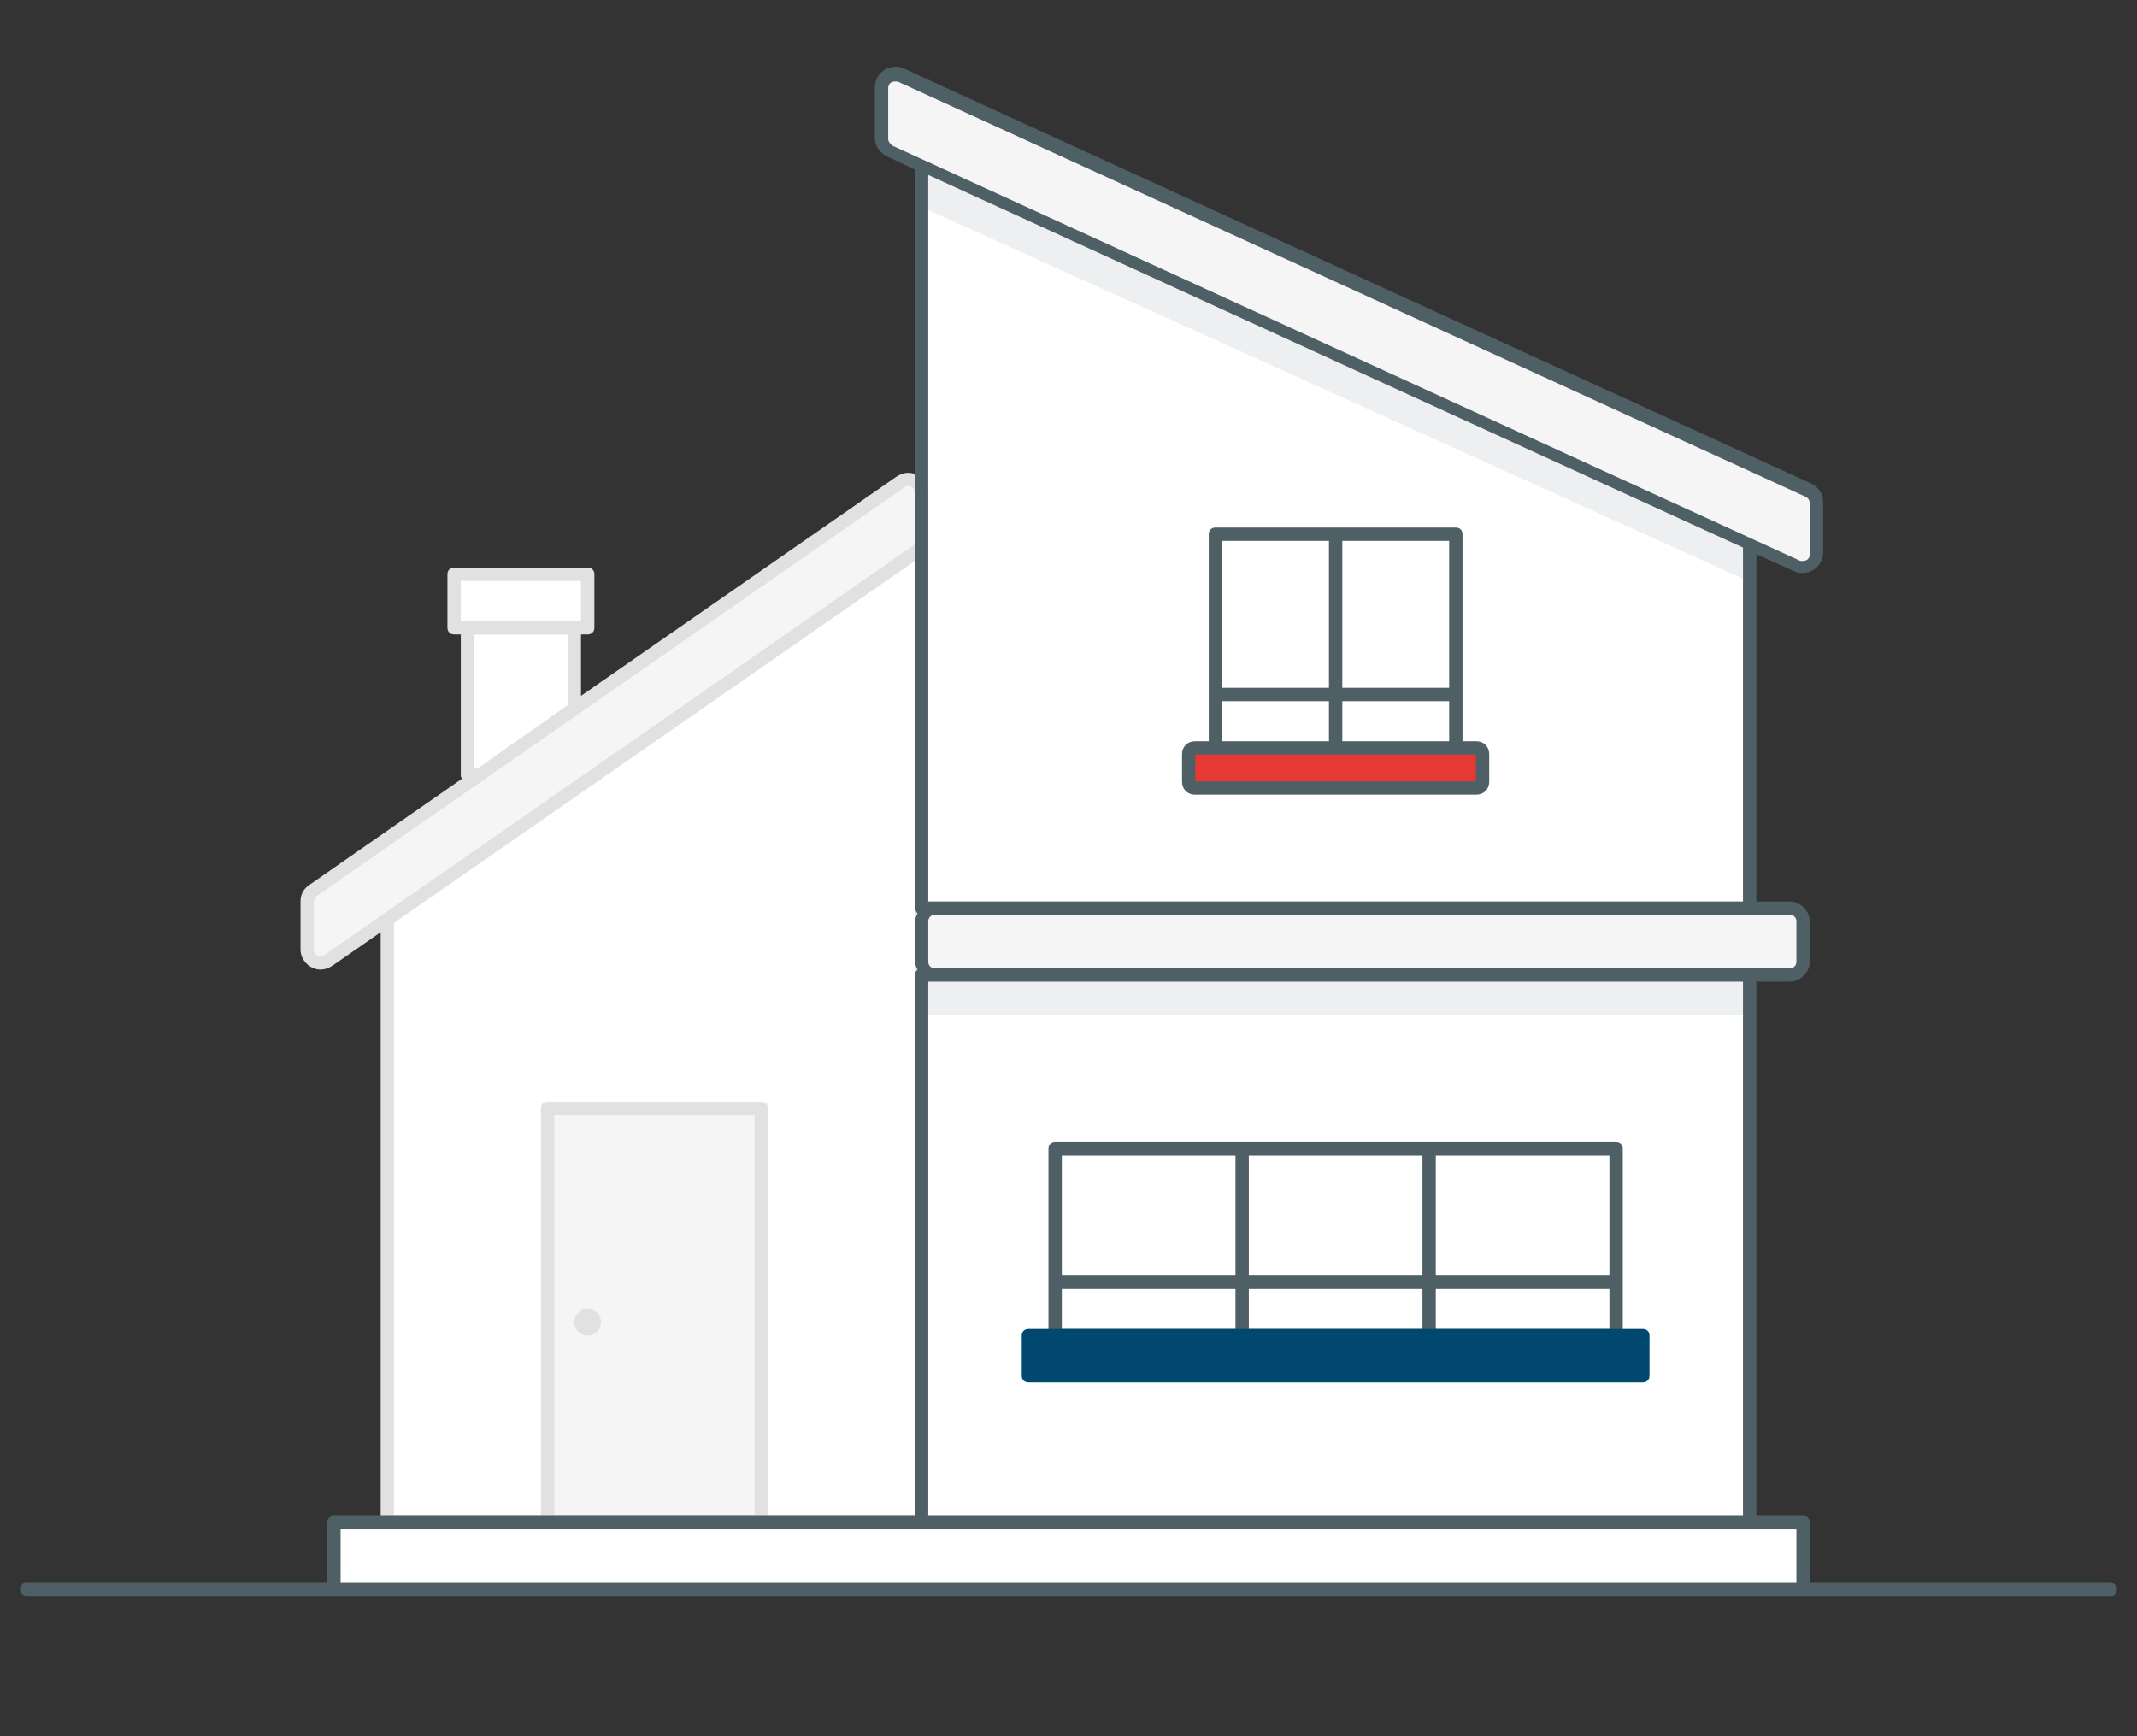 <?xml version="1.0" encoding="utf-8"?>
<!-- Generator: Adobe Illustrator 23.0.3, SVG Export Plug-In . SVG Version: 6.00 Build 0)  -->
<svg version="1.1" id="Layer_1" xmlns="http://www.w3.org/2000/svg" xmlns:xlink="http://www.w3.org/1999/xlink" x="0px" y="0px"
	 viewBox="0 0 160 130" style="enable-background:new 0 0 160 130;" xml:space="preserve">
<rect x="0" y="0" width="160" height="130" fill="#333333" stroke="none"/>
<style type="text/css">
	.st0{fill-rule:evenodd;clip-rule:evenodd;fill:#FFFFFF;}
	.st1{fill-rule:evenodd;clip-rule:evenodd;fill:#F5F5F5;}
	.st2{fill:#FFFFFF;}
	.st3{fill:#E1E1E1;}
	.st4{opacity:0.1;enable-background:new    ;}
	.st5{fill-rule:evenodd;clip-rule:evenodd;fill:#4E6066;}
	.st6{fill-rule:evenodd;clip-rule:evenodd;fill:#E63934;}
	.st7{fill:#4E6066;}
	.st8{fill-rule:evenodd;clip-rule:evenodd;fill:#E1E1E1;}
	.st9{fill-rule:evenodd;clip-rule:evenodd;fill:#00486D;}
	.st10{fill:#00486D;}
</style>
<polygon class="st0" points="69,41.2 29,68.7 29,114 69,114 "/>
<g>
	<path class="st1" d="M67.4,36.1l-44,30.6c-0.3,0.2-0.4,0.5-0.4,0.8v3.6c0,0.6,0.4,1,1,1c0.2,0,0.4-0.1,0.6-0.2l44-30.6
		c0.3-0.2,0.4-0.5,0.4-0.8v-3.6c0-0.6-0.4-1-1-1C67.8,35.9,67.6,36,67.4,36.1z"/>
</g>
<title>ill / 🏡home loans / new house</title>
<desc>Created with Sketch.</desc>
<path class="st2" d="M43.5,42.7h-9.1c-0.3,0-0.5,0.2-0.5,0.5v3.6c0,0.3,0.2,0.5,0.5,0.5h0.7c-0.1,0.1-0.2,0.2-0.2,0.3v9.8
	c0,0.2,0.2,0.4,0.4,0.4h0.2l7.4-5.1v-5.1c0-0.1-0.1-0.3-0.2-0.3h0.7c0.3,0,0.5-0.2,0.5-0.5v-3.6C44,42.9,43.8,42.7,43.5,42.7z"/>
<g>
	<path class="st3" d="M44,42.5H34c-0.3,0-0.5,0.2-0.5,0.5v4c0,0.3,0.2,0.5,0.5,0.5h10c0.3,0,0.5-0.2,0.5-0.5v-4
		C44.5,42.7,44.3,42.5,44,42.5z M43.5,43.5v3h-9v-3H43.5z"/>
</g>
<path class="st2" d="M130.7,38.5l-61-28C69.4,10.4,69,10.6,69,11v51.9V68v45.9c0,0.4,0.2,0.6,0.5,0.6h61c0.3,0,0.5-0.2,0.5-0.6V68
	v-5.1V39C131,38.8,130.9,38.6,130.7,38.5z"/>
<g class="st4">
	<rect x="69" y="71" class="st5" width="62" height="5"/>
</g>
<g class="st4">
	<polygon class="st5" points="69,9 131,38 131.1,43.6 69,15.5 	"/>
</g>
<g>
	<path class="st1" d="M70,68h64c0.6,0,1,0.4,1,1v3c0,0.6-0.4,1-1,1H70c-0.6,0-1-0.4-1-1v-3C69,68.4,69.4,68,70,68z"/>
</g>
<g>
	<path class="st6" d="M89.5,56h21c0.3,0,0.5,0.2,0.5,0.5v2c0,0.3-0.2,0.5-0.5,0.5h-21c-0.3,0-0.5-0.2-0.5-0.5v-2
		C89,56.2,89.2,56,89.5,56z"/>
</g>
<path class="st7" d="M110.5,55.5h-1V40c0-0.3-0.2-0.5-0.5-0.5H91c-0.3,0-0.5,0.2-0.5,0.5v15.5h-1c-0.6,0-1,0.4-1,1v2
	c0,0.6,0.4,1,1,1h21c0.6,0,1-0.4,1-1v-2C111.5,55.9,111.1,55.5,110.5,55.5z M100.5,40.5h8v11h-8V40.5z M100.5,52.5h8v3h-8V52.5z
	 M91.5,40.5h8v11h-8V40.5z M91.5,52.5h8v3h-8V52.5z M110.5,58.5h-21v-2H91h18h1.5V58.5z"/>
<g>
	<rect x="41" y="83" class="st1" width="16" height="31"/>
</g>
<g>
	<path class="st3" d="M57,82.5H41c-0.3,0-0.5,0.2-0.5,0.5v31c0,0.3,0.2,0.5,0.5,0.5h16c0.3,0,0.5-0.2,0.5-0.5V83
		C57.5,82.7,57.3,82.5,57,82.5z M56.5,83.5v30h-15v-30H56.5z"/>
</g>
<g id="Oval">
	<circle class="st8" cx="44" cy="99" r="1"/>
</g>
<path class="st7" d="M121,85.5H79c-0.3,0-0.5,0.2-0.5,0.5v14c0,0.3,0.2,0.5,0.5,0.5h42c0.3,0,0.5-0.2,0.5-0.5V86
	C121.5,85.7,121.3,85.5,121,85.5z M120.5,95.5h-13v-9h13V95.5z M93.5,95.5v-9h13v9H93.5z M106.5,96.5v3h-13v-3H106.5z M92.5,86.5v9
	h-13v-9H92.5z M79.5,96.5h13v3h-13V96.5z M107.5,99.5v-3h13v3H107.5z"/>
<g>
	<rect x="25" y="114" class="st0" width="110" height="5"/>
</g>
<g>
	<rect x="77" y="100" class="st9" width="46" height="3"/>
</g>
<g>
	<rect x="77" y="100" class="st9" width="46" height="3"/>
	<path class="st10" d="M123,103.5H77c-0.3,0-0.5-0.2-0.5-0.5v-3c0-0.3,0.2-0.5,0.5-0.5h46c0.3,0,0.5,0.2,0.5,0.5v3
		C123.5,103.3,123.3,103.5,123,103.5z M77.5,102.5h45v-2h-45V102.5z"/>
</g>
<g>
	<path class="st1" d="M67.4,5.6l68,31.1c0.4,0.2,0.6,0.5,0.6,0.9v3.8c0,0.6-0.4,1-1,1c-0.1,0-0.3,0-0.4-0.1l-68-31.1
		C66.2,11,66,10.7,66,10.3V6.5c0-0.6,0.4-1,1-1C67.1,5.6,67.3,5.6,67.4,5.6z"/>
</g>
<path class="st3" d="M68,35.4c-0.3,0-0.6,0.1-0.9,0.3L43.5,52.1V47c0-0.3-0.2-0.5-0.5-0.5h-8c-0.3,0-0.5,0.2-0.5,0.5v11
	c0,0.1,0,0.2,0.1,0.3l-11.5,8c-0.4,0.3-0.6,0.7-0.6,1.2v3.6c0,0.8,0.7,1.5,1.5,1.5c0.3,0,0.6-0.1,0.9-0.3l3.6-2.5V114
	c0,0.3,0.2,0.5,0.5,0.5h40c0.3,0,0.5-0.2,0.5-0.5V40.5V40v-3.1C69.5,36.1,68.8,35.4,68,35.4z M35.5,57.5v-10h7v5.3l-6.7,4.7H35.5z
	 M68.5,113.5h-39V69.1l39-27.1V113.5z M68.5,40.5c0,0.2-0.1,0.3-0.2,0.4l-44,30.6c-0.1,0.1-0.2,0.1-0.3,0.1c-0.3,0-0.5-0.2-0.5-0.5
	v-3.6c0-0.2,0.1-0.3,0.2-0.4l44-30.6c0.1-0.1,0.2-0.1,0.3-0.1c0.3,0,0.5,0.2,0.5,0.5C68.5,36.9,68.5,40.5,68.5,40.5z"/>
<path class="st7" d="M158,118.5h-22.5V114c0-0.3-0.2-0.5-0.5-0.5h-3.5v-40h2.5c0.8,0,1.5-0.7,1.5-1.5v-3c0-0.8-0.7-1.5-1.5-1.5h-2.5
	v-26l2.9,1.3c0.2,0.1,0.4,0.1,0.6,0.1c0.8,0,1.5-0.7,1.5-1.5v-3.8c0-0.6-0.3-1.1-0.9-1.4l-68-31.1C67.4,5,67.2,5,67,5
	c-0.8,0-1.5,0.7-1.5,1.5v3.8c0,0.6,0.3,1.1,0.9,1.4l2.1,1V68c0,0.1,0.1,0.3,0.2,0.4c-0.1,0.2-0.2,0.4-0.2,0.6v3
	c0,0.2,0.1,0.4,0.2,0.6c-0.1,0.1-0.2,0.2-0.2,0.4v40.5H25c-0.3,0-0.5,0.2-0.5,0.5v4.5H2H1.9c-0.2,0-0.4,0.2-0.4,0.5s0.2,0.5,0.5,0.5
	h23h110h23h0.1c0.2,0,0.4-0.2,0.4-0.5S158.3,118.5,158,118.5z M134,68.5c0.3,0,0.5,0.2,0.5,0.5v3c0,0.3-0.2,0.5-0.5,0.5h-3H70
	c-0.3,0-0.5-0.2-0.5-0.5v-3c0-0.3,0.2-0.5,0.5-0.5h61H134z M130.5,73.5v40h-61v-40H70H130.5z M66.5,10.4V6.6c0-0.3,0.2-0.5,0.5-0.5
	c0.1,0,0.1,0,0.2,0l68,31.1c0.2,0.1,0.3,0.3,0.3,0.5v3.8c0,0.3-0.2,0.5-0.5,0.5c-0.1,0-0.1,0-0.2,0l-68-31.1
	C66.6,10.7,66.5,10.6,66.5,10.4z M130.5,41v26.5H70h-0.5V13.1L130.5,41z M134.5,118.5h-109v-4H69h62h3.5V118.5z"/>
</svg>
